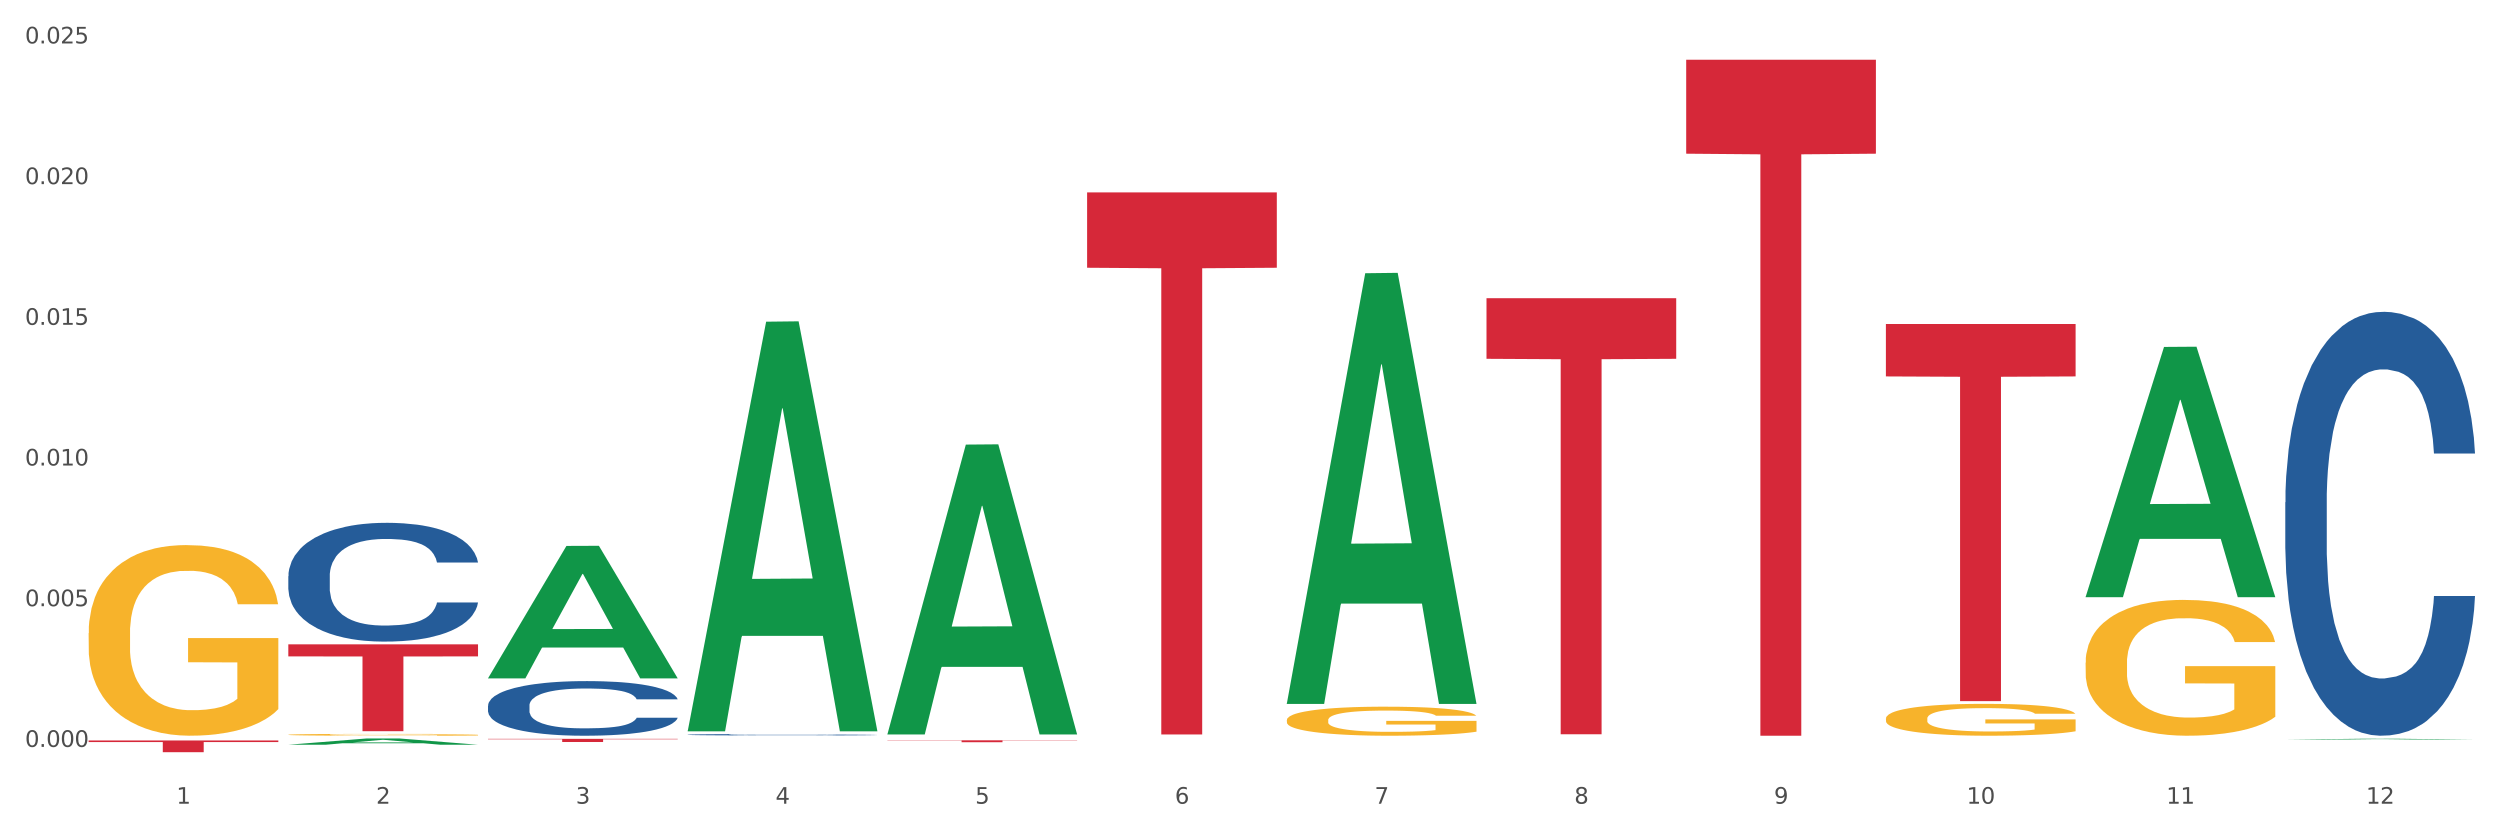 <?xml version="1.0" encoding="utf-8" standalone="no"?>
<!DOCTYPE svg PUBLIC "-//W3C//DTD SVG 1.1//EN"
  "http://www.w3.org/Graphics/SVG/1.1/DTD/svg11.dtd">
<svg xmlns:xlink="http://www.w3.org/1999/xlink" width="1080pt" height="360pt" viewBox="0 0 1080 360" xmlns="http://www.w3.org/2000/svg" version="1.1">
 <rect x="0" y="0" width="1080" height="360" fill="#333333" stroke="none"/>
 <defs>
  <style type="text/css">*{stroke-linejoin: round; stroke-linecap: butt}</style>
 </defs>
 <g id="figure_1">
  <g id="patch_1">
   <path d="M 0 360 
L 1080 360 
L 1080 0 
L 0 0 
z
" style="fill: #ffffff; stroke: #ffffff; stroke-linejoin: miter"/>
  </g>
  <g id="axes_1">
   <g id="matplotlib.axis_1">
    <g id="xtick_1">
     <g id="text_1">
      <!-- 1 -->
      <g style="fill: #4d4d4d" transform="translate(76.207 347.204) scale(0.096 -0.096)">
       <defs>
        <path id="DejaVuSans-31" d="M 794 531 
L 1825 531 
L 1825 4091 
L 703 3866 
L 703 4441 
L 1819 4666 
L 2450 4666 
L 2450 531 
L 3481 531 
L 3481 0 
L 794 0 
L 794 531 
z
" transform="scale(0.016)"/>
       </defs>
       <use xlink:href="#DejaVuSans-31"/>
      </g>
     </g>
    </g>
    <g id="xtick_2">
     <g id="text_2">
      <!-- 2 -->
      <g style="fill: #4d4d4d" transform="translate(162.476 347.204) scale(0.096 -0.096)">
       <defs>
        <path id="DejaVuSans-32" d="M 1228 531 
L 3431 531 
L 3431 0 
L 469 0 
L 469 531 
Q 828 903 1448 1529 
Q 2069 2156 2228 2338 
Q 2531 2678 2651 2914 
Q 2772 3150 2772 3378 
Q 2772 3750 2511 3984 
Q 2250 4219 1831 4219 
Q 1534 4219 1204 4116 
Q 875 4013 500 3803 
L 500 4441 
Q 881 4594 1212 4672 
Q 1544 4750 1819 4750 
Q 2544 4750 2975 4387 
Q 3406 4025 3406 3419 
Q 3406 3131 3298 2873 
Q 3191 2616 2906 2266 
Q 2828 2175 2409 1742 
Q 1991 1309 1228 531 
z
" transform="scale(0.016)"/>
       </defs>
       <use xlink:href="#DejaVuSans-32"/>
      </g>
     </g>
    </g>
    <g id="xtick_3">
     <g id="text_3">
      <!-- 3 -->
      <g style="fill: #4d4d4d" transform="translate(248.745 347.204) scale(0.096 -0.096)">
       <defs>
        <path id="DejaVuSans-33" d="M 2597 2516 
Q 3050 2419 3304 2112 
Q 3559 1806 3559 1356 
Q 3559 666 3084 287 
Q 2609 -91 1734 -91 
Q 1441 -91 1130 -33 
Q 819 25 488 141 
L 488 750 
Q 750 597 1062 519 
Q 1375 441 1716 441 
Q 2309 441 2620 675 
Q 2931 909 2931 1356 
Q 2931 1769 2642 2001 
Q 2353 2234 1838 2234 
L 1294 2234 
L 1294 2753 
L 1863 2753 
Q 2328 2753 2575 2939 
Q 2822 3125 2822 3475 
Q 2822 3834 2567 4026 
Q 2313 4219 1838 4219 
Q 1578 4219 1281 4162 
Q 984 4106 628 3988 
L 628 4550 
Q 988 4650 1302 4700 
Q 1616 4750 1894 4750 
Q 2613 4750 3031 4423 
Q 3450 4097 3450 3541 
Q 3450 3153 3228 2886 
Q 3006 2619 2597 2516 
z
" transform="scale(0.016)"/>
       </defs>
       <use xlink:href="#DejaVuSans-33"/>
      </g>
     </g>
    </g>
    <g id="xtick_4">
     <g id="text_4">
      <!-- 4 -->
      <g style="fill: #4d4d4d" transform="translate(335.014 347.204) scale(0.096 -0.096)">
       <defs>
        <path id="DejaVuSans-34" d="M 2419 4116 
L 825 1625 
L 2419 1625 
L 2419 4116 
z
M 2253 4666 
L 3047 4666 
L 3047 1625 
L 3713 1625 
L 3713 1100 
L 3047 1100 
L 3047 0 
L 2419 0 
L 2419 1100 
L 313 1100 
L 313 1709 
L 2253 4666 
z
" transform="scale(0.016)"/>
       </defs>
       <use xlink:href="#DejaVuSans-34"/>
      </g>
     </g>
    </g>
    <g id="xtick_5">
     <g id="text_5">
      <!-- 5 -->
      <g style="fill: #4d4d4d" transform="translate(421.284 347.204) scale(0.096 -0.096)">
       <defs>
        <path id="DejaVuSans-35" d="M 691 4666 
L 3169 4666 
L 3169 4134 
L 1269 4134 
L 1269 2991 
Q 1406 3038 1543 3061 
Q 1681 3084 1819 3084 
Q 2600 3084 3056 2656 
Q 3513 2228 3513 1497 
Q 3513 744 3044 326 
Q 2575 -91 1722 -91 
Q 1428 -91 1123 -41 
Q 819 9 494 109 
L 494 744 
Q 775 591 1075 516 
Q 1375 441 1709 441 
Q 2250 441 2565 725 
Q 2881 1009 2881 1497 
Q 2881 1984 2565 2268 
Q 2250 2553 1709 2553 
Q 1456 2553 1204 2497 
Q 953 2441 691 2322 
L 691 4666 
z
" transform="scale(0.016)"/>
       </defs>
       <use xlink:href="#DejaVuSans-35"/>
      </g>
     </g>
    </g>
    <g id="xtick_6">
     <g id="text_6">
      <!-- 6 -->
      <g style="fill: #4d4d4d" transform="translate(507.553 347.204) scale(0.096 -0.096)">
       <defs>
        <path id="DejaVuSans-36" d="M 2113 2584 
Q 1688 2584 1439 2293 
Q 1191 2003 1191 1497 
Q 1191 994 1439 701 
Q 1688 409 2113 409 
Q 2538 409 2786 701 
Q 3034 994 3034 1497 
Q 3034 2003 2786 2293 
Q 2538 2584 2113 2584 
z
M 3366 4563 
L 3366 3988 
Q 3128 4100 2886 4159 
Q 2644 4219 2406 4219 
Q 1781 4219 1451 3797 
Q 1122 3375 1075 2522 
Q 1259 2794 1537 2939 
Q 1816 3084 2150 3084 
Q 2853 3084 3261 2657 
Q 3669 2231 3669 1497 
Q 3669 778 3244 343 
Q 2819 -91 2113 -91 
Q 1303 -91 875 529 
Q 447 1150 447 2328 
Q 447 3434 972 4092 
Q 1497 4750 2381 4750 
Q 2619 4750 2861 4703 
Q 3103 4656 3366 4563 
z
" transform="scale(0.016)"/>
       </defs>
       <use xlink:href="#DejaVuSans-36"/>
      </g>
     </g>
    </g>
    <g id="xtick_7">
     <g id="text_7">
      <!-- 7 -->
      <g style="fill: #4d4d4d" transform="translate(593.822 347.204) scale(0.096 -0.096)">
       <defs>
        <path id="DejaVuSans-37" d="M 525 4666 
L 3525 4666 
L 3525 4397 
L 1831 0 
L 1172 0 
L 2766 4134 
L 525 4134 
L 525 4666 
z
" transform="scale(0.016)"/>
       </defs>
       <use xlink:href="#DejaVuSans-37"/>
      </g>
     </g>
    </g>
    <g id="xtick_8">
     <g id="text_8">
      <!-- 8 -->
      <g style="fill: #4d4d4d" transform="translate(680.091 347.204) scale(0.096 -0.096)">
       <defs>
        <path id="DejaVuSans-38" d="M 2034 2216 
Q 1584 2216 1326 1975 
Q 1069 1734 1069 1313 
Q 1069 891 1326 650 
Q 1584 409 2034 409 
Q 2484 409 2743 651 
Q 3003 894 3003 1313 
Q 3003 1734 2745 1975 
Q 2488 2216 2034 2216 
z
M 1403 2484 
Q 997 2584 770 2862 
Q 544 3141 544 3541 
Q 544 4100 942 4425 
Q 1341 4750 2034 4750 
Q 2731 4750 3128 4425 
Q 3525 4100 3525 3541 
Q 3525 3141 3298 2862 
Q 3072 2584 2669 2484 
Q 3125 2378 3379 2068 
Q 3634 1759 3634 1313 
Q 3634 634 3220 271 
Q 2806 -91 2034 -91 
Q 1263 -91 848 271 
Q 434 634 434 1313 
Q 434 1759 690 2068 
Q 947 2378 1403 2484 
z
M 1172 3481 
Q 1172 3119 1398 2916 
Q 1625 2713 2034 2713 
Q 2441 2713 2670 2916 
Q 2900 3119 2900 3481 
Q 2900 3844 2670 4047 
Q 2441 4250 2034 4250 
Q 1625 4250 1398 4047 
Q 1172 3844 1172 3481 
z
" transform="scale(0.016)"/>
       </defs>
       <use xlink:href="#DejaVuSans-38"/>
      </g>
     </g>
    </g>
    <g id="xtick_9">
     <g id="text_9">
      <!-- 9 -->
      <g style="fill: #4d4d4d" transform="translate(766.361 347.204) scale(0.096 -0.096)">
       <defs>
        <path id="DejaVuSans-39" d="M 703 97 
L 703 672 
Q 941 559 1184 500 
Q 1428 441 1663 441 
Q 2288 441 2617 861 
Q 2947 1281 2994 2138 
Q 2813 1869 2534 1725 
Q 2256 1581 1919 1581 
Q 1219 1581 811 2004 
Q 403 2428 403 3163 
Q 403 3881 828 4315 
Q 1253 4750 1959 4750 
Q 2769 4750 3195 4129 
Q 3622 3509 3622 2328 
Q 3622 1225 3098 567 
Q 2575 -91 1691 -91 
Q 1453 -91 1209 -44 
Q 966 3 703 97 
z
M 1959 2075 
Q 2384 2075 2632 2365 
Q 2881 2656 2881 3163 
Q 2881 3666 2632 3958 
Q 2384 4250 1959 4250 
Q 1534 4250 1286 3958 
Q 1038 3666 1038 3163 
Q 1038 2656 1286 2365 
Q 1534 2075 1959 2075 
z
" transform="scale(0.016)"/>
       </defs>
       <use xlink:href="#DejaVuSans-39"/>
      </g>
     </g>
    </g>
    <g id="xtick_10">
     <g id="text_10">
      <!-- 10 -->
      <g style="fill: #4d4d4d" transform="translate(849.576 347.204) scale(0.096 -0.096)">
       <defs>
        <path id="DejaVuSans-30" d="M 2034 4250 
Q 1547 4250 1301 3770 
Q 1056 3291 1056 2328 
Q 1056 1369 1301 889 
Q 1547 409 2034 409 
Q 2525 409 2770 889 
Q 3016 1369 3016 2328 
Q 3016 3291 2770 3770 
Q 2525 4250 2034 4250 
z
M 2034 4750 
Q 2819 4750 3233 4129 
Q 3647 3509 3647 2328 
Q 3647 1150 3233 529 
Q 2819 -91 2034 -91 
Q 1250 -91 836 529 
Q 422 1150 422 2328 
Q 422 3509 836 4129 
Q 1250 4750 2034 4750 
z
" transform="scale(0.016)"/>
       </defs>
       <use xlink:href="#DejaVuSans-31"/>
       <use xlink:href="#DejaVuSans-30" transform="translate(63.623 0)"/>
      </g>
     </g>
    </g>
    <g id="xtick_11">
     <g id="text_11">
      <!-- 11 -->
      <g style="fill: #4d4d4d" transform="translate(935.845 347.204) scale(0.096 -0.096)">
       <use xlink:href="#DejaVuSans-31"/>
       <use xlink:href="#DejaVuSans-31" transform="translate(63.623 0)"/>
      </g>
     </g>
    </g>
    <g id="xtick_12">
     <g id="text_12">
      <!-- 12 -->
      <g style="fill: #4d4d4d" transform="translate(1022.114 347.204) scale(0.096 -0.096)">
       <use xlink:href="#DejaVuSans-31"/>
       <use xlink:href="#DejaVuSans-32" transform="translate(63.623 0)"/>
      </g>
     </g>
    </g>
    <g id="xtick_13"/>
    <g id="xtick_14"/>
    <g id="xtick_15"/>
    <g id="xtick_16"/>
    <g id="xtick_17"/>
    <g id="xtick_18"/>
    <g id="xtick_19"/>
    <g id="xtick_20"/>
    <g id="xtick_21"/>
    <g id="xtick_22"/>
    <g id="xtick_23"/>
   </g>
   <g id="matplotlib.axis_2">
    <g id="ytick_1">
     <g id="text_13">
      <!-- 0.000 -->
      <g style="fill: #4d4d4d" transform="translate(10.8 322.658) scale(0.096 -0.096)">
       <defs>
        <path id="DejaVuSans-2e" d="M 684 794 
L 1344 794 
L 1344 0 
L 684 0 
L 684 794 
z
" transform="scale(0.016)"/>
       </defs>
       <use xlink:href="#DejaVuSans-30"/>
       <use xlink:href="#DejaVuSans-2e" transform="translate(63.623 0)"/>
       <use xlink:href="#DejaVuSans-30" transform="translate(95.41 0)"/>
       <use xlink:href="#DejaVuSans-30" transform="translate(159.033 0)"/>
       <use xlink:href="#DejaVuSans-30" transform="translate(222.656 0)"/>
      </g>
     </g>
    </g>
    <g id="ytick_2">
     <g id="text_14">
      <!-- 0.005 -->
      <g style="fill: #4d4d4d" transform="translate(10.8 261.879) scale(0.096 -0.096)">
       <use xlink:href="#DejaVuSans-30"/>
       <use xlink:href="#DejaVuSans-2e" transform="translate(63.623 0)"/>
       <use xlink:href="#DejaVuSans-30" transform="translate(95.41 0)"/>
       <use xlink:href="#DejaVuSans-30" transform="translate(159.033 0)"/>
       <use xlink:href="#DejaVuSans-35" transform="translate(222.656 0)"/>
      </g>
     </g>
    </g>
    <g id="ytick_3">
     <g id="text_15">
      <!-- 0.010 -->
      <g style="fill: #4d4d4d" transform="translate(10.8 201.101) scale(0.096 -0.096)">
       <use xlink:href="#DejaVuSans-30"/>
       <use xlink:href="#DejaVuSans-2e" transform="translate(63.623 0)"/>
       <use xlink:href="#DejaVuSans-30" transform="translate(95.41 0)"/>
       <use xlink:href="#DejaVuSans-31" transform="translate(159.033 0)"/>
       <use xlink:href="#DejaVuSans-30" transform="translate(222.656 0)"/>
      </g>
     </g>
    </g>
    <g id="ytick_4">
     <g id="text_16">
      <!-- 0.015 -->
      <g style="fill: #4d4d4d" transform="translate(10.8 140.323) scale(0.096 -0.096)">
       <use xlink:href="#DejaVuSans-30"/>
       <use xlink:href="#DejaVuSans-2e" transform="translate(63.623 0)"/>
       <use xlink:href="#DejaVuSans-30" transform="translate(95.41 0)"/>
       <use xlink:href="#DejaVuSans-31" transform="translate(159.033 0)"/>
       <use xlink:href="#DejaVuSans-35" transform="translate(222.656 0)"/>
      </g>
     </g>
    </g>
    <g id="ytick_5">
     <g id="text_17">
      <!-- 0.020 -->
      <g style="fill: #4d4d4d" transform="translate(10.8 79.545) scale(0.096 -0.096)">
       <use xlink:href="#DejaVuSans-30"/>
       <use xlink:href="#DejaVuSans-2e" transform="translate(63.623 0)"/>
       <use xlink:href="#DejaVuSans-30" transform="translate(95.41 0)"/>
       <use xlink:href="#DejaVuSans-32" transform="translate(159.033 0)"/>
       <use xlink:href="#DejaVuSans-30" transform="translate(222.656 0)"/>
      </g>
     </g>
    </g>
    <g id="ytick_6">
     <g id="text_18">
      <!-- 0.025 -->
      <g style="fill: #4d4d4d" transform="translate(10.8 18.766) scale(0.096 -0.096)">
       <use xlink:href="#DejaVuSans-30"/>
       <use xlink:href="#DejaVuSans-2e" transform="translate(63.623 0)"/>
       <use xlink:href="#DejaVuSans-30" transform="translate(95.41 0)"/>
       <use xlink:href="#DejaVuSans-32" transform="translate(159.033 0)"/>
       <use xlink:href="#DejaVuSans-35" transform="translate(222.656 0)"/>
      </g>
     </g>
    </g>
    <g id="ytick_7"/>
    <g id="ytick_8"/>
    <g id="ytick_9"/>
    <g id="ytick_10"/>
    <g id="ytick_11"/>
   </g>
   <g id="PolyCollection_1">
    <path d="M 124.552 321.722 
L 124.637 321.72 
L 158.433 319.013 
L 172.458 319.01 
L 206.508 321.728 
L 190.286 321.728 
L 182.935 321.095 
L 148.041 321.095 
L 147.787 321.105 
L 140.69 321.728 
L 124.552 321.728 
L 124.552 321.722 
L 152.434 320.717 
L 178.542 320.715 
L 165.615 319.59 
L 165.446 319.584 
L 165.277 319.592 
L 152.35 320.715 
L 152.434 320.717 
L 124.552 321.722 
z
" clip-path="url(#pc500ddc596)" style="fill: #109648"/>
    <path d="M 728.437 25.812 
L 810.392 25.812 
L 810.392 66.394 
L 778.154 66.668 
L 778.154 317.838 
L 760.481 317.838 
L 760.481 66.668 
L 728.437 66.394 
L 728.437 26.087 
L 728.437 25.812 
z
" clip-path="url(#pc500ddc596)" style="fill: #d62839"/>
    <path d="M 642.167 128.829 
L 724.123 128.829 
L 724.123 155.006 
L 691.885 155.183 
L 691.885 317.199 
L 674.212 317.199 
L 674.212 155.183 
L 642.167 155.006 
L 642.167 129.006 
L 642.167 128.829 
z
" clip-path="url(#pc500ddc596)" style="fill: #d62839"/>
    <path d="M 469.629 83.127 
L 551.585 83.127 
L 551.585 115.668 
L 519.346 115.888 
L 519.346 317.294 
L 501.673 317.294 
L 501.673 115.888 
L 469.629 115.668 
L 469.629 83.347 
L 469.629 83.127 
z
" clip-path="url(#pc500ddc596)" style="fill: #d62839"/>
    <path d="M 383.36 319.811 
L 465.316 319.811 
L 465.316 319.926 
L 433.077 319.927 
L 433.077 320.641 
L 415.404 320.641 
L 415.404 319.927 
L 383.36 319.926 
L 383.36 319.812 
L 383.36 319.811 
z
" clip-path="url(#pc500ddc596)" style="fill: #d62839"/>
    <path d="M 210.821 319.181 
L 292.777 319.181 
L 292.777 319.371 
L 260.539 319.372 
L 260.539 320.547 
L 242.866 320.547 
L 242.866 319.372 
L 210.821 319.371 
L 210.821 319.182 
L 210.821 319.181 
z
" clip-path="url(#pc500ddc596)" style="fill: #d62839"/>
    <path d="M 124.552 278.348 
L 206.508 278.348 
L 206.508 283.562 
L 174.269 283.598 
L 174.269 315.872 
L 156.597 315.872 
L 156.597 283.598 
L 124.552 283.562 
L 124.552 278.383 
L 124.552 278.348 
z
" clip-path="url(#pc500ddc596)" style="fill: #d62839"/>
    <path d="M 814.706 139.976 
L 896.662 139.976 
L 896.662 162.615 
L 864.423 162.768 
L 864.423 302.885 
L 846.75 302.885 
L 846.75 162.768 
L 814.706 162.615 
L 814.706 140.129 
L 814.706 139.976 
z
" clip-path="url(#pc500ddc596)" style="fill: #d62839"/>
    <path d="M 38.283 319.877 
L 120.239 319.877 
L 120.239 320.583 
L 88 320.587 
L 88 324.952 
L 70.327 324.952 
L 70.327 320.587 
L 38.283 320.583 
L 38.283 319.882 
L 38.283 319.877 
z
" clip-path="url(#pc500ddc596)" style="fill: #d62839"/>
    <path d="M 814.706 310.426 
L 814.803 310.413 
L 814.803 309.96 
L 814.996 309.57 
L 815.964 308.626 
L 817.415 307.846 
L 818.479 307.431 
L 819.544 307.091 
L 820.802 306.751 
L 822.35 306.399 
L 825.156 305.883 
L 826.898 305.618 
L 829.026 305.342 
L 832.897 304.939 
L 835.703 304.712 
L 838.606 304.524 
L 843.347 304.297 
L 846.443 304.196 
L 849.733 304.121 
L 853.7 304.071 
L 856.7 304.058 
L 863.279 304.096 
L 868.891 304.209 
L 871.601 304.297 
L 875.084 304.448 
L 876.923 304.549 
L 879.922 304.75 
L 883.018 305.014 
L 885.147 305.241 
L 888.34 305.669 
L 890.759 306.097 
L 892.985 306.625 
L 894.146 306.99 
L 895.017 307.33 
L 895.791 307.72 
L 896.565 308.337 
L 879.148 308.337 
L 878.471 307.896 
L 877.406 307.481 
L 875.858 307.078 
L 874.504 306.827 
L 872.181 306.512 
L 870.053 306.311 
L 867.827 306.16 
L 865.118 306.034 
L 862.989 305.971 
L 859.99 305.92 
L 854.087 305.933 
L 850.12 306.034 
L 847.411 306.16 
L 845.669 306.273 
L 844.121 306.399 
L 842.379 306.575 
L 840.347 306.839 
L 838.896 307.078 
L 837.444 307.38 
L 836.283 307.682 
L 835.219 308.035 
L 834.348 308.412 
L 833.671 308.802 
L 833.09 309.28 
L 832.606 310.073 
L 832.606 311.797 
L 832.8 312.187 
L 833.284 312.703 
L 833.864 313.093 
L 834.832 313.559 
L 835.703 313.874 
L 837.348 314.327 
L 839.186 314.704 
L 840.638 314.943 
L 842.089 315.145 
L 844.605 315.421 
L 847.411 315.648 
L 849.83 315.786 
L 853.12 315.912 
L 855.345 315.963 
L 857.28 315.988 
L 862.021 315.988 
L 865.408 315.95 
L 869.182 315.862 
L 872.085 315.749 
L 874.504 315.61 
L 877.213 315.384 
L 878.955 315.17 
L 878.955 312.54 
L 857.667 312.527 
L 857.667 310.778 
L 896.662 310.778 
L 896.662 315.912 
L 895.017 316.176 
L 893.178 316.416 
L 891.243 316.629 
L 888.34 316.894 
L 884.857 317.145 
L 881.761 317.322 
L 878.471 317.473 
L 874.6 317.611 
L 869.569 317.737 
L 866.472 317.787 
L 862.602 317.825 
L 858.054 317.838 
L 854.087 317.812 
L 850.217 317.749 
L 846.153 317.636 
L 842.186 317.473 
L 839.186 317.309 
L 836.187 317.108 
L 832.993 316.843 
L 830.478 316.592 
L 828.543 316.365 
L 826.414 316.076 
L 824.092 315.698 
L 822.35 315.359 
L 820.802 315.006 
L 819.157 314.553 
L 817.996 314.163 
L 816.835 313.672 
L 816.157 313.307 
L 815.383 312.741 
L 814.803 311.948 
L 814.706 310.426 
z
" clip-path="url(#pc500ddc596)" style="fill: #f7b32b"/>
    <path d="M 555.898 311.086 
L 555.995 311.074 
L 555.995 310.661 
L 556.189 310.306 
L 557.156 309.446 
L 558.608 308.735 
L 559.672 308.357 
L 560.736 308.048 
L 561.994 307.738 
L 563.542 307.417 
L 566.348 306.947 
L 568.09 306.706 
L 570.219 306.454 
L 574.089 306.087 
L 576.895 305.881 
L 579.798 305.709 
L 584.539 305.503 
L 587.636 305.411 
L 590.925 305.342 
L 594.893 305.296 
L 597.892 305.285 
L 604.472 305.319 
L 610.084 305.423 
L 612.793 305.503 
L 616.276 305.64 
L 618.115 305.732 
L 621.114 305.915 
L 624.211 306.156 
L 626.34 306.363 
L 629.533 306.752 
L 631.952 307.142 
L 634.177 307.624 
L 635.338 307.956 
L 636.209 308.265 
L 636.983 308.621 
L 637.757 309.183 
L 620.34 309.183 
L 619.663 308.781 
L 618.599 308.403 
L 617.051 308.036 
L 615.696 307.807 
L 613.374 307.52 
L 611.245 307.337 
L 609.019 307.199 
L 606.31 307.085 
L 604.181 307.027 
L 601.182 306.982 
L 595.28 306.993 
L 591.312 307.085 
L 588.603 307.199 
L 586.861 307.303 
L 585.313 307.417 
L 583.572 307.578 
L 581.54 307.818 
L 580.088 308.036 
L 578.637 308.311 
L 577.476 308.586 
L 576.411 308.907 
L 575.541 309.251 
L 574.863 309.607 
L 574.283 310.042 
L 573.799 310.765 
L 573.799 312.335 
L 573.992 312.69 
L 574.476 313.16 
L 575.057 313.516 
L 576.024 313.94 
L 576.895 314.227 
L 578.54 314.639 
L 580.379 314.983 
L 581.83 315.201 
L 583.281 315.384 
L 585.797 315.637 
L 588.603 315.843 
L 591.022 315.969 
L 594.312 316.084 
L 596.537 316.129 
L 598.473 316.152 
L 603.214 316.152 
L 606.6 316.118 
L 610.374 316.038 
L 613.277 315.935 
L 615.696 315.809 
L 618.405 315.602 
L 620.147 315.407 
L 620.147 313.011 
L 598.86 313 
L 598.86 311.407 
L 637.854 311.407 
L 637.854 316.084 
L 636.209 316.324 
L 634.371 316.542 
L 632.435 316.737 
L 629.533 316.978 
L 626.049 317.207 
L 622.953 317.368 
L 619.663 317.505 
L 615.793 317.631 
L 610.761 317.746 
L 607.665 317.792 
L 603.794 317.826 
L 599.247 317.838 
L 595.28 317.815 
L 591.409 317.757 
L 587.345 317.654 
L 583.378 317.505 
L 580.379 317.356 
L 577.379 317.173 
L 574.186 316.932 
L 571.67 316.703 
L 569.735 316.496 
L 567.606 316.233 
L 565.284 315.889 
L 563.542 315.579 
L 561.994 315.258 
L 560.349 314.846 
L 559.188 314.49 
L 558.027 314.043 
L 557.35 313.711 
L 556.576 313.195 
L 555.995 312.473 
L 555.898 311.086 
z
" clip-path="url(#pc500ddc596)" style="fill: #f7b32b"/>
    <path d="M 124.552 317.411 
L 124.649 317.411 
L 124.649 317.385 
L 124.842 317.362 
L 125.81 317.308 
L 127.261 317.263 
L 128.326 317.239 
L 129.39 317.22 
L 130.648 317.2 
L 132.196 317.18 
L 135.002 317.15 
L 136.744 317.135 
L 138.873 317.119 
L 142.743 317.096 
L 145.549 317.083 
L 148.452 317.072 
L 153.193 317.059 
L 156.289 317.053 
L 159.579 317.049 
L 163.546 317.046 
L 166.546 317.045 
L 173.126 317.047 
L 178.738 317.054 
L 181.447 317.059 
L 184.93 317.068 
L 186.769 317.073 
L 189.768 317.085 
L 192.865 317.1 
L 194.994 317.113 
L 198.187 317.138 
L 200.606 317.162 
L 202.831 317.193 
L 203.992 317.214 
L 204.863 317.233 
L 205.637 317.256 
L 206.411 317.291 
L 188.994 317.291 
L 188.317 317.266 
L 187.253 317.242 
L 185.705 317.219 
L 184.35 317.204 
L 182.028 317.186 
L 179.899 317.175 
L 177.673 317.166 
L 174.964 317.159 
L 172.835 317.155 
L 169.836 317.152 
L 163.934 317.153 
L 159.966 317.159 
L 157.257 317.166 
L 155.515 317.173 
L 153.967 317.18 
L 152.226 317.19 
L 150.194 317.205 
L 148.742 317.219 
L 147.291 317.236 
L 146.13 317.254 
L 145.065 317.274 
L 144.194 317.296 
L 143.517 317.318 
L 142.937 317.346 
L 142.453 317.391 
L 142.453 317.49 
L 142.646 317.513 
L 143.13 317.542 
L 143.711 317.565 
L 144.678 317.592 
L 145.549 317.61 
L 147.194 317.636 
L 149.032 317.657 
L 150.484 317.671 
L 151.935 317.683 
L 154.451 317.699 
L 157.257 317.712 
L 159.676 317.72 
L 162.966 317.727 
L 165.191 317.73 
L 167.127 317.731 
L 171.868 317.731 
L 175.254 317.729 
L 179.028 317.724 
L 181.931 317.717 
L 184.35 317.709 
L 187.059 317.696 
L 188.801 317.684 
L 188.801 317.533 
L 167.514 317.532 
L 167.514 317.432 
L 206.508 317.432 
L 206.508 317.727 
L 204.863 317.742 
L 203.025 317.756 
L 201.089 317.768 
L 198.187 317.783 
L 194.703 317.798 
L 191.607 317.808 
L 188.317 317.817 
L 184.447 317.825 
L 179.415 317.832 
L 176.319 317.835 
L 172.448 317.837 
L 167.901 317.838 
L 163.934 317.836 
L 160.063 317.833 
L 155.999 317.826 
L 152.032 317.817 
L 149.032 317.807 
L 146.033 317.796 
L 142.84 317.78 
L 140.324 317.766 
L 138.389 317.753 
L 136.26 317.736 
L 133.938 317.715 
L 132.196 317.695 
L 130.648 317.675 
L 129.003 317.649 
L 127.842 317.626 
L 126.681 317.598 
L 126.004 317.577 
L 125.23 317.545 
L 124.649 317.499 
L 124.552 317.411 
z
" clip-path="url(#pc500ddc596)" style="fill: #f7b32b"/>
    <path d="M 38.283 273.531 
L 38.38 273.456 
L 38.38 270.748 
L 38.573 268.417 
L 39.541 262.776 
L 40.992 258.113 
L 42.057 255.631 
L 43.121 253.6 
L 44.379 251.57 
L 45.927 249.464 
L 48.733 246.38 
L 50.475 244.801 
L 52.603 243.146 
L 56.474 240.74 
L 59.28 239.386 
L 62.183 238.258 
L 66.924 236.904 
L 70.02 236.302 
L 73.31 235.851 
L 77.277 235.55 
L 80.277 235.475 
L 86.857 235.701 
L 92.469 236.378 
L 95.178 236.904 
L 98.661 237.806 
L 100.5 238.408 
L 103.499 239.612 
L 106.596 241.191 
L 108.724 242.545 
L 111.917 245.102 
L 114.336 247.659 
L 116.562 250.818 
L 117.723 252.999 
L 118.594 255.029 
L 119.368 257.361 
L 120.142 261.046 
L 102.725 261.046 
L 102.048 258.414 
L 100.983 255.932 
L 99.435 253.525 
L 98.081 252.021 
L 95.758 250.141 
L 93.63 248.937 
L 91.404 248.035 
L 88.695 247.283 
L 86.566 246.907 
L 83.567 246.606 
L 77.664 246.681 
L 73.697 247.283 
L 70.988 248.035 
L 69.246 248.712 
L 67.698 249.464 
L 65.956 250.517 
L 63.924 252.096 
L 62.473 253.525 
L 61.022 255.33 
L 59.86 257.135 
L 58.796 259.241 
L 57.925 261.497 
L 57.248 263.829 
L 56.667 266.687 
L 56.184 271.425 
L 56.184 281.729 
L 56.377 284.06 
L 56.861 287.144 
L 57.441 289.475 
L 58.409 292.258 
L 59.28 294.138 
L 60.925 296.846 
L 62.763 299.102 
L 64.215 300.531 
L 65.666 301.734 
L 68.182 303.389 
L 70.988 304.743 
L 73.407 305.57 
L 76.697 306.322 
L 78.922 306.623 
L 80.857 306.773 
L 85.599 306.773 
L 88.985 306.548 
L 92.759 306.021 
L 95.662 305.344 
L 98.081 304.517 
L 100.79 303.163 
L 102.532 301.885 
L 102.532 286.166 
L 81.244 286.091 
L 81.244 275.637 
L 120.239 275.637 
L 120.239 306.322 
L 118.594 307.901 
L 116.755 309.33 
L 114.82 310.609 
L 111.917 312.188 
L 108.434 313.693 
L 105.338 314.745 
L 102.048 315.648 
L 98.177 316.475 
L 93.146 317.227 
L 90.05 317.528 
L 86.179 317.754 
L 81.631 317.829 
L 77.664 317.679 
L 73.794 317.303 
L 69.73 316.626 
L 65.763 315.648 
L 62.763 314.67 
L 59.764 313.467 
L 56.571 311.888 
L 54.055 310.383 
L 52.12 309.03 
L 49.991 307.3 
L 47.669 305.043 
L 45.927 303.013 
L 44.379 300.907 
L 42.734 298.199 
L 41.573 295.868 
L 40.412 292.935 
L 39.734 290.754 
L 38.96 287.369 
L 38.38 282.631 
L 38.283 273.531 
z
" clip-path="url(#pc500ddc596)" style="fill: #f7b32b"/>
    <path d="M 987.244 216.988 
L 987.341 216.821 
L 987.341 212.138 
L 987.632 205.783 
L 988.697 194.076 
L 990.054 185.212 
L 992.379 174.842 
L 993.638 170.494 
L 995.285 165.644 
L 998.675 157.783 
L 1002.55 151.093 
L 1005.263 147.414 
L 1007.297 145.073 
L 1011.85 140.891 
L 1014.466 139.052 
L 1017.178 137.546 
L 1019.503 136.543 
L 1023.378 135.372 
L 1026.478 134.871 
L 1030.063 134.703 
L 1033.066 134.871 
L 1037.038 135.54 
L 1042.85 137.546 
L 1045.078 138.717 
L 1048.081 140.724 
L 1051.181 143.4 
L 1053.7 146.076 
L 1056.606 149.923 
L 1059.609 154.94 
L 1062.516 161.295 
L 1064.55 167.149 
L 1066.197 173.337 
L 1067.65 180.863 
L 1068.716 189.058 
L 1069.2 195.915 
L 1051.472 195.915 
L 1050.988 189.727 
L 1050.019 183.037 
L 1049.05 178.522 
L 1047.985 174.842 
L 1046.338 170.661 
L 1044.885 167.985 
L 1042.463 164.808 
L 1040.235 162.801 
L 1038.394 161.63 
L 1036.166 160.626 
L 1031.419 159.623 
L 1028.028 159.623 
L 1025.897 159.957 
L 1023.282 160.794 
L 1021.053 161.964 
L 1018.438 163.971 
L 1016.403 166.146 
L 1014.369 168.989 
L 1013.207 170.996 
L 1011.463 174.675 
L 1010.3 177.686 
L 1008.75 182.87 
L 1007.879 186.55 
L 1006.329 196.083 
L 1005.65 203.107 
L 1005.36 207.957 
L 1005.166 213.309 
L 1005.166 239.399 
L 1005.747 251.106 
L 1006.232 256.124 
L 1007.007 261.81 
L 1008.46 269.169 
L 1010.591 276.361 
L 1012.819 281.545 
L 1014.66 284.723 
L 1016.403 287.064 
L 1018.147 288.904 
L 1020.278 290.576 
L 1022.022 291.58 
L 1024.638 292.583 
L 1027.738 293.085 
L 1030.16 293.085 
L 1035.1 292.249 
L 1037.328 291.413 
L 1039.46 290.242 
L 1041.785 288.402 
L 1043.625 286.395 
L 1044.691 284.89 
L 1046.435 281.712 
L 1047.791 278.368 
L 1048.953 274.521 
L 1049.728 271.176 
L 1050.6 266.159 
L 1051.278 260.472 
L 1051.472 257.462 
L 1069.2 257.462 
L 1068.813 263.483 
L 1068.134 269.336 
L 1066.778 277.197 
L 1065.713 281.712 
L 1064.066 287.232 
L 1062.322 291.914 
L 1059.9 297.099 
L 1057.672 300.946 
L 1055.347 304.291 
L 1052.828 307.301 
L 1048.275 311.482 
L 1046.628 312.653 
L 1043.141 314.66 
L 1040.428 315.831 
L 1036.456 317.001 
L 1032.388 317.67 
L 1028.125 317.838 
L 1024.347 317.503 
L 1020.182 316.5 
L 1017.566 315.496 
L 1014.66 313.991 
L 1011.269 311.649 
L 1008.072 308.806 
L 1005.069 305.461 
L 1002.26 301.615 
L 999.644 297.266 
L 996.254 290.075 
L 993.735 283.05 
L 991.894 276.528 
L 990.635 271.009 
L 989.375 263.984 
L 988.697 259.134 
L 987.632 247.427 
L 987.244 236.556 
L 987.244 216.988 
z
" clip-path="url(#pc500ddc596)" style="fill: #255c99"/>
    <path d="M 297.091 317.387 
L 297.187 317.386 
L 297.187 317.371 
L 297.478 317.35 
L 298.544 317.311 
L 299.9 317.281 
L 302.225 317.247 
L 303.484 317.232 
L 305.131 317.216 
L 308.522 317.19 
L 312.397 317.168 
L 315.109 317.155 
L 317.144 317.148 
L 321.697 317.134 
L 324.312 317.127 
L 327.025 317.122 
L 329.35 317.119 
L 333.225 317.115 
L 336.325 317.114 
L 339.909 317.113 
L 342.912 317.114 
L 346.884 317.116 
L 352.697 317.122 
L 354.925 317.126 
L 357.928 317.133 
L 361.028 317.142 
L 363.546 317.151 
L 366.453 317.164 
L 369.456 317.18 
L 372.362 317.202 
L 374.396 317.221 
L 376.043 317.242 
L 377.496 317.267 
L 378.562 317.294 
L 379.046 317.317 
L 361.318 317.317 
L 360.834 317.296 
L 359.865 317.274 
L 358.896 317.259 
L 357.831 317.247 
L 356.184 317.233 
L 354.731 317.224 
L 352.309 317.213 
L 350.081 317.207 
L 348.24 317.203 
L 346.012 317.199 
L 341.265 317.196 
L 337.875 317.196 
L 335.744 317.197 
L 333.128 317.2 
L 330.9 317.204 
L 328.284 317.21 
L 326.25 317.218 
L 324.215 317.227 
L 323.053 317.234 
L 321.309 317.246 
L 320.147 317.256 
L 318.597 317.273 
L 317.725 317.286 
L 316.175 317.317 
L 315.497 317.341 
L 315.206 317.357 
L 315.012 317.375 
L 315.012 317.461 
L 315.594 317.5 
L 316.078 317.517 
L 316.853 317.536 
L 318.306 317.561 
L 320.437 317.584 
L 322.665 317.602 
L 324.506 317.612 
L 326.25 317.62 
L 327.994 317.626 
L 330.125 317.632 
L 331.869 317.635 
L 334.484 317.638 
L 337.584 317.64 
L 340.006 317.64 
L 344.947 317.637 
L 347.175 317.635 
L 349.306 317.631 
L 351.631 317.625 
L 353.472 317.618 
L 354.537 317.613 
L 356.281 317.602 
L 357.637 317.591 
L 358.8 317.578 
L 359.575 317.567 
L 360.446 317.55 
L 361.125 317.532 
L 361.318 317.522 
L 379.046 317.522 
L 378.659 317.542 
L 377.981 317.561 
L 376.625 317.587 
L 375.559 317.602 
L 373.912 317.621 
L 372.168 317.636 
L 369.746 317.653 
L 367.518 317.666 
L 365.193 317.677 
L 362.675 317.687 
L 358.121 317.701 
L 356.475 317.705 
L 352.987 317.712 
L 350.275 317.716 
L 346.303 317.72 
L 342.234 317.722 
L 337.972 317.722 
L 334.194 317.721 
L 330.028 317.718 
L 327.412 317.715 
L 324.506 317.71 
L 321.115 317.702 
L 317.919 317.692 
L 314.916 317.681 
L 312.106 317.668 
L 309.491 317.654 
L 306.1 317.63 
L 303.581 317.607 
L 301.741 317.585 
L 300.481 317.567 
L 299.222 317.543 
L 298.544 317.527 
L 297.478 317.488 
L 297.091 317.452 
L 297.091 317.387 
z
" clip-path="url(#pc500ddc596)" style="fill: #255c99"/>
    <path d="M 900.975 286.272 
L 901.072 286.218 
L 901.072 284.289 
L 901.265 282.628 
L 902.233 278.608 
L 903.684 275.285 
L 904.749 273.517 
L 905.813 272.07 
L 907.071 270.623 
L 908.619 269.122 
L 911.425 266.925 
L 913.167 265.8 
L 915.296 264.621 
L 919.166 262.906 
L 921.972 261.941 
L 924.875 261.137 
L 929.616 260.172 
L 932.712 259.744 
L 936.002 259.422 
L 939.969 259.208 
L 942.969 259.154 
L 949.549 259.315 
L 955.161 259.797 
L 957.87 260.172 
L 961.353 260.816 
L 963.192 261.244 
L 966.191 262.102 
L 969.288 263.227 
L 971.416 264.192 
L 974.609 266.014 
L 977.028 267.836 
L 979.254 270.087 
L 980.415 271.641 
L 981.286 273.088 
L 982.06 274.75 
L 982.834 277.376 
L 965.417 277.376 
L 964.74 275.5 
L 963.676 273.731 
L 962.127 272.016 
L 960.773 270.944 
L 958.451 269.605 
L 956.322 268.747 
L 954.096 268.104 
L 951.387 267.568 
L 949.258 267.3 
L 946.259 267.086 
L 940.356 267.139 
L 936.389 267.568 
L 933.68 268.104 
L 931.938 268.586 
L 930.39 269.122 
L 928.648 269.873 
L 926.616 270.998 
L 925.165 272.016 
L 923.714 273.303 
L 922.553 274.589 
L 921.488 276.089 
L 920.617 277.697 
L 919.94 279.358 
L 919.359 281.395 
L 918.876 284.771 
L 918.876 292.113 
L 919.069 293.775 
L 919.553 295.972 
L 920.134 297.633 
L 921.101 299.616 
L 921.972 300.956 
L 923.617 302.885 
L 925.455 304.493 
L 926.907 305.511 
L 928.358 306.369 
L 930.874 307.548 
L 933.68 308.513 
L 936.099 309.102 
L 939.389 309.638 
L 941.614 309.852 
L 943.549 309.96 
L 948.291 309.96 
L 951.677 309.799 
L 955.451 309.424 
L 958.354 308.941 
L 960.773 308.352 
L 963.482 307.387 
L 965.224 306.476 
L 965.224 295.275 
L 943.937 295.222 
L 943.937 287.772 
L 982.931 287.772 
L 982.931 309.638 
L 981.286 310.763 
L 979.447 311.782 
L 977.512 312.693 
L 974.609 313.818 
L 971.126 314.89 
L 968.03 315.64 
L 964.74 316.283 
L 960.87 316.873 
L 955.838 317.409 
L 952.742 317.623 
L 948.871 317.784 
L 944.324 317.838 
L 940.356 317.73 
L 936.486 317.462 
L 932.422 316.98 
L 928.455 316.283 
L 925.455 315.587 
L 922.456 314.729 
L 919.263 313.604 
L 916.747 312.532 
L 914.812 311.567 
L 912.683 310.335 
L 910.361 308.727 
L 908.619 307.28 
L 907.071 305.779 
L 905.426 303.85 
L 904.265 302.189 
L 903.104 300.099 
L 902.426 298.544 
L 901.652 296.133 
L 901.072 292.756 
L 900.975 286.272 
z
" clip-path="url(#pc500ddc596)" style="fill: #f7b32b"/>
    <path d="M 210.821 304.838 
L 210.918 304.817 
L 210.918 304.213 
L 211.209 303.394 
L 212.275 301.885 
L 213.631 300.742 
L 215.956 299.405 
L 217.215 298.845 
L 218.862 298.22 
L 222.253 297.207 
L 226.128 296.344 
L 228.84 295.87 
L 230.874 295.568 
L 235.428 295.029 
L 238.043 294.792 
L 240.756 294.598 
L 243.081 294.469 
L 246.956 294.318 
L 250.056 294.253 
L 253.64 294.232 
L 256.643 294.253 
L 260.615 294.339 
L 266.427 294.598 
L 268.655 294.749 
L 271.659 295.008 
L 274.759 295.353 
L 277.277 295.697 
L 280.183 296.193 
L 283.187 296.84 
L 286.093 297.659 
L 288.127 298.414 
L 289.774 299.211 
L 291.227 300.182 
L 292.293 301.238 
L 292.777 302.122 
L 275.049 302.122 
L 274.565 301.324 
L 273.596 300.462 
L 272.627 299.88 
L 271.562 299.405 
L 269.915 298.866 
L 268.462 298.522 
L 266.04 298.112 
L 263.812 297.853 
L 261.971 297.702 
L 259.743 297.573 
L 254.996 297.444 
L 251.606 297.444 
L 249.474 297.487 
L 246.859 297.595 
L 244.631 297.745 
L 242.015 298.004 
L 239.981 298.284 
L 237.946 298.651 
L 236.784 298.91 
L 235.04 299.384 
L 233.878 299.772 
L 232.328 300.44 
L 231.456 300.915 
L 229.906 302.143 
L 229.228 303.049 
L 228.937 303.674 
L 228.743 304.364 
L 228.743 307.727 
L 229.324 309.236 
L 229.809 309.883 
L 230.584 310.616 
L 232.037 311.564 
L 234.168 312.491 
L 236.396 313.159 
L 238.237 313.569 
L 239.981 313.871 
L 241.724 314.108 
L 243.856 314.324 
L 245.599 314.453 
L 248.215 314.582 
L 251.315 314.647 
L 253.737 314.647 
L 258.677 314.539 
L 260.905 314.431 
L 263.037 314.28 
L 265.362 314.043 
L 267.202 313.785 
L 268.268 313.591 
L 270.012 313.181 
L 271.368 312.75 
L 272.53 312.254 
L 273.305 311.823 
L 274.177 311.176 
L 274.855 310.443 
L 275.049 310.055 
L 292.777 310.055 
L 292.39 310.831 
L 291.712 311.586 
L 290.355 312.599 
L 289.29 313.181 
L 287.643 313.892 
L 285.899 314.496 
L 283.477 315.164 
L 281.249 315.66 
L 278.924 316.091 
L 276.405 316.479 
L 271.852 317.018 
L 270.205 317.169 
L 266.718 317.428 
L 264.005 317.579 
L 260.034 317.73 
L 255.965 317.816 
L 251.702 317.838 
L 247.924 317.794 
L 243.759 317.665 
L 241.143 317.536 
L 238.237 317.342 
L 234.846 317.04 
L 231.649 316.673 
L 228.646 316.242 
L 225.837 315.746 
L 223.221 315.186 
L 219.831 314.259 
L 217.312 313.353 
L 215.471 312.513 
L 214.212 311.801 
L 212.953 310.896 
L 212.275 310.271 
L 211.209 308.762 
L 210.821 307.36 
L 210.821 304.838 
z
" clip-path="url(#pc500ddc596)" style="fill: #255c99"/>
    <path d="M 124.552 248.914 
L 124.649 248.867 
L 124.649 247.555 
L 124.94 245.774 
L 126.005 242.493 
L 127.362 240.009 
L 129.687 237.103 
L 130.946 235.885 
L 132.593 234.526 
L 135.983 232.323 
L 139.858 230.448 
L 142.571 229.417 
L 144.605 228.761 
L 149.158 227.589 
L 151.774 227.074 
L 154.486 226.652 
L 156.811 226.371 
L 160.686 226.043 
L 163.786 225.902 
L 167.371 225.855 
L 170.374 225.902 
L 174.346 226.09 
L 180.158 226.652 
L 182.386 226.98 
L 185.389 227.542 
L 188.489 228.292 
L 191.008 229.042 
L 193.914 230.12 
L 196.917 231.526 
L 199.824 233.307 
L 201.858 234.947 
L 203.505 236.682 
L 204.958 238.791 
L 206.024 241.087 
L 206.508 243.009 
L 188.78 243.009 
L 188.296 241.275 
L 187.327 239.4 
L 186.358 238.134 
L 185.292 237.103 
L 183.646 235.932 
L 182.192 235.182 
L 179.771 234.291 
L 177.543 233.729 
L 175.702 233.401 
L 173.474 233.12 
L 168.727 232.838 
L 165.336 232.838 
L 163.205 232.932 
L 160.589 233.167 
L 158.361 233.495 
L 155.746 234.057 
L 153.711 234.666 
L 151.677 235.463 
L 150.515 236.025 
L 148.771 237.057 
L 147.608 237.9 
L 146.058 239.353 
L 145.186 240.384 
L 143.636 243.056 
L 142.958 245.024 
L 142.668 246.383 
L 142.474 247.883 
L 142.474 255.194 
L 143.055 258.475 
L 143.54 259.881 
L 144.315 261.474 
L 145.768 263.537 
L 147.899 265.552 
L 150.127 267.005 
L 151.968 267.895 
L 153.711 268.551 
L 155.455 269.067 
L 157.586 269.536 
L 159.33 269.817 
L 161.946 270.098 
L 165.046 270.239 
L 167.468 270.239 
L 172.408 270.004 
L 174.636 269.77 
L 176.768 269.442 
L 179.092 268.926 
L 180.933 268.364 
L 181.999 267.942 
L 183.742 267.052 
L 185.099 266.114 
L 186.261 265.036 
L 187.036 264.099 
L 187.908 262.693 
L 188.586 261.099 
L 188.78 260.256 
L 206.508 260.256 
L 206.12 261.943 
L 205.442 263.583 
L 204.086 265.786 
L 203.02 267.052 
L 201.374 268.598 
L 199.63 269.911 
L 197.208 271.363 
L 194.98 272.441 
L 192.655 273.379 
L 190.136 274.222 
L 185.583 275.394 
L 183.936 275.722 
L 180.449 276.284 
L 177.736 276.613 
L 173.764 276.941 
L 169.696 277.128 
L 165.433 277.175 
L 161.655 277.081 
L 157.49 276.8 
L 154.874 276.519 
L 151.968 276.097 
L 148.577 275.441 
L 145.38 274.644 
L 142.377 273.707 
L 139.568 272.629 
L 136.952 271.41 
L 133.562 269.395 
L 131.043 267.427 
L 129.202 265.599 
L 127.943 264.052 
L 126.683 262.084 
L 126.005 260.725 
L 124.94 257.444 
L 124.552 254.397 
L 124.552 248.914 
z
" clip-path="url(#pc500ddc596)" style="fill: #255c99"/>
    <path d="M 555.898 303.762 
L 555.983 303.588 
L 589.779 118.038 
L 603.804 117.863 
L 637.854 304.112 
L 621.632 304.112 
L 614.281 260.742 
L 579.387 260.742 
L 579.133 261.441 
L 572.036 304.112 
L 555.898 304.112 
L 555.898 303.762 
L 583.78 234.859 
L 609.888 234.684 
L 596.961 157.562 
L 596.792 157.212 
L 596.623 157.736 
L 583.696 234.684 
L 583.78 234.859 
L 555.898 303.762 
z
" clip-path="url(#pc500ddc596)" style="fill: #109648"/>
    <path d="M 210.821 292.951 
L 210.906 292.897 
L 244.702 235.837 
L 258.728 235.783 
L 292.777 293.059 
L 276.555 293.059 
L 269.204 279.721 
L 234.31 279.721 
L 234.056 279.936 
L 226.959 293.059 
L 210.821 293.059 
L 210.821 292.951 
L 238.703 271.762 
L 264.811 271.708 
L 251.884 247.991 
L 251.715 247.884 
L 251.546 248.045 
L 238.619 271.708 
L 238.703 271.762 
L 210.821 292.951 
z
" clip-path="url(#pc500ddc596)" style="fill: #109648"/>
    <path d="M 297.091 315.608 
L 297.175 315.441 
L 330.971 138.973 
L 344.997 138.807 
L 379.046 315.94 
L 362.824 315.94 
L 355.474 274.692 
L 320.579 274.692 
L 320.325 275.358 
L 313.228 315.94 
L 297.091 315.94 
L 297.091 315.608 
L 324.972 250.077 
L 351.08 249.91 
L 338.153 176.562 
L 337.984 176.23 
L 337.815 176.728 
L 324.888 249.91 
L 324.972 250.077 
L 297.091 315.608 
z
" clip-path="url(#pc500ddc596)" style="fill: #109648"/>
    <path d="M 383.36 317.048 
L 383.444 316.93 
L 417.24 192.063 
L 431.266 191.945 
L 465.316 317.283 
L 449.093 317.283 
L 441.743 288.097 
L 406.848 288.097 
L 406.595 288.567 
L 399.497 317.283 
L 383.36 317.283 
L 383.36 317.048 
L 411.242 270.679 
L 437.349 270.561 
L 424.422 218.661 
L 424.253 218.425 
L 424.084 218.778 
L 411.157 270.561 
L 411.242 270.679 
L 383.36 317.048 
z
" clip-path="url(#pc500ddc596)" style="fill: #109648"/>
    <path d="M 987.244 319.536 
L 987.329 319.536 
L 1021.125 319.127 
L 1035.15 319.126 
L 1069.2 319.537 
L 1052.978 319.537 
L 1045.627 319.441 
L 1010.733 319.441 
L 1010.479 319.443 
L 1003.382 319.537 
L 987.244 319.537 
L 987.244 319.536 
L 1015.126 319.384 
L 1041.234 319.384 
L 1028.307 319.214 
L 1028.138 319.213 
L 1027.969 319.214 
L 1015.042 319.384 
L 1015.126 319.384 
L 987.244 319.536 
z
" clip-path="url(#pc500ddc596)" style="fill: #109648"/>
    <path d="M 900.975 257.778 
L 901.06 257.677 
L 934.856 149.874 
L 948.881 149.772 
L 982.931 257.981 
L 966.709 257.981 
L 959.358 232.783 
L 924.463 232.783 
L 924.21 233.19 
L 917.113 257.981 
L 900.975 257.981 
L 900.975 257.778 
L 928.857 217.746 
L 954.964 217.644 
L 942.037 172.836 
L 941.868 172.633 
L 941.699 172.938 
L 928.772 217.644 
L 928.857 217.746 
L 900.975 257.778 
z
" clip-path="url(#pc500ddc596)" style="fill: #109648"/>
   </g>
  </g>
 </g>
 <defs>
  <clipPath id="pc500ddc596">
   <rect x="38.283" y="10.855" width="1030.917" height="329.054"/>
  </clipPath>
 </defs>
</svg>
